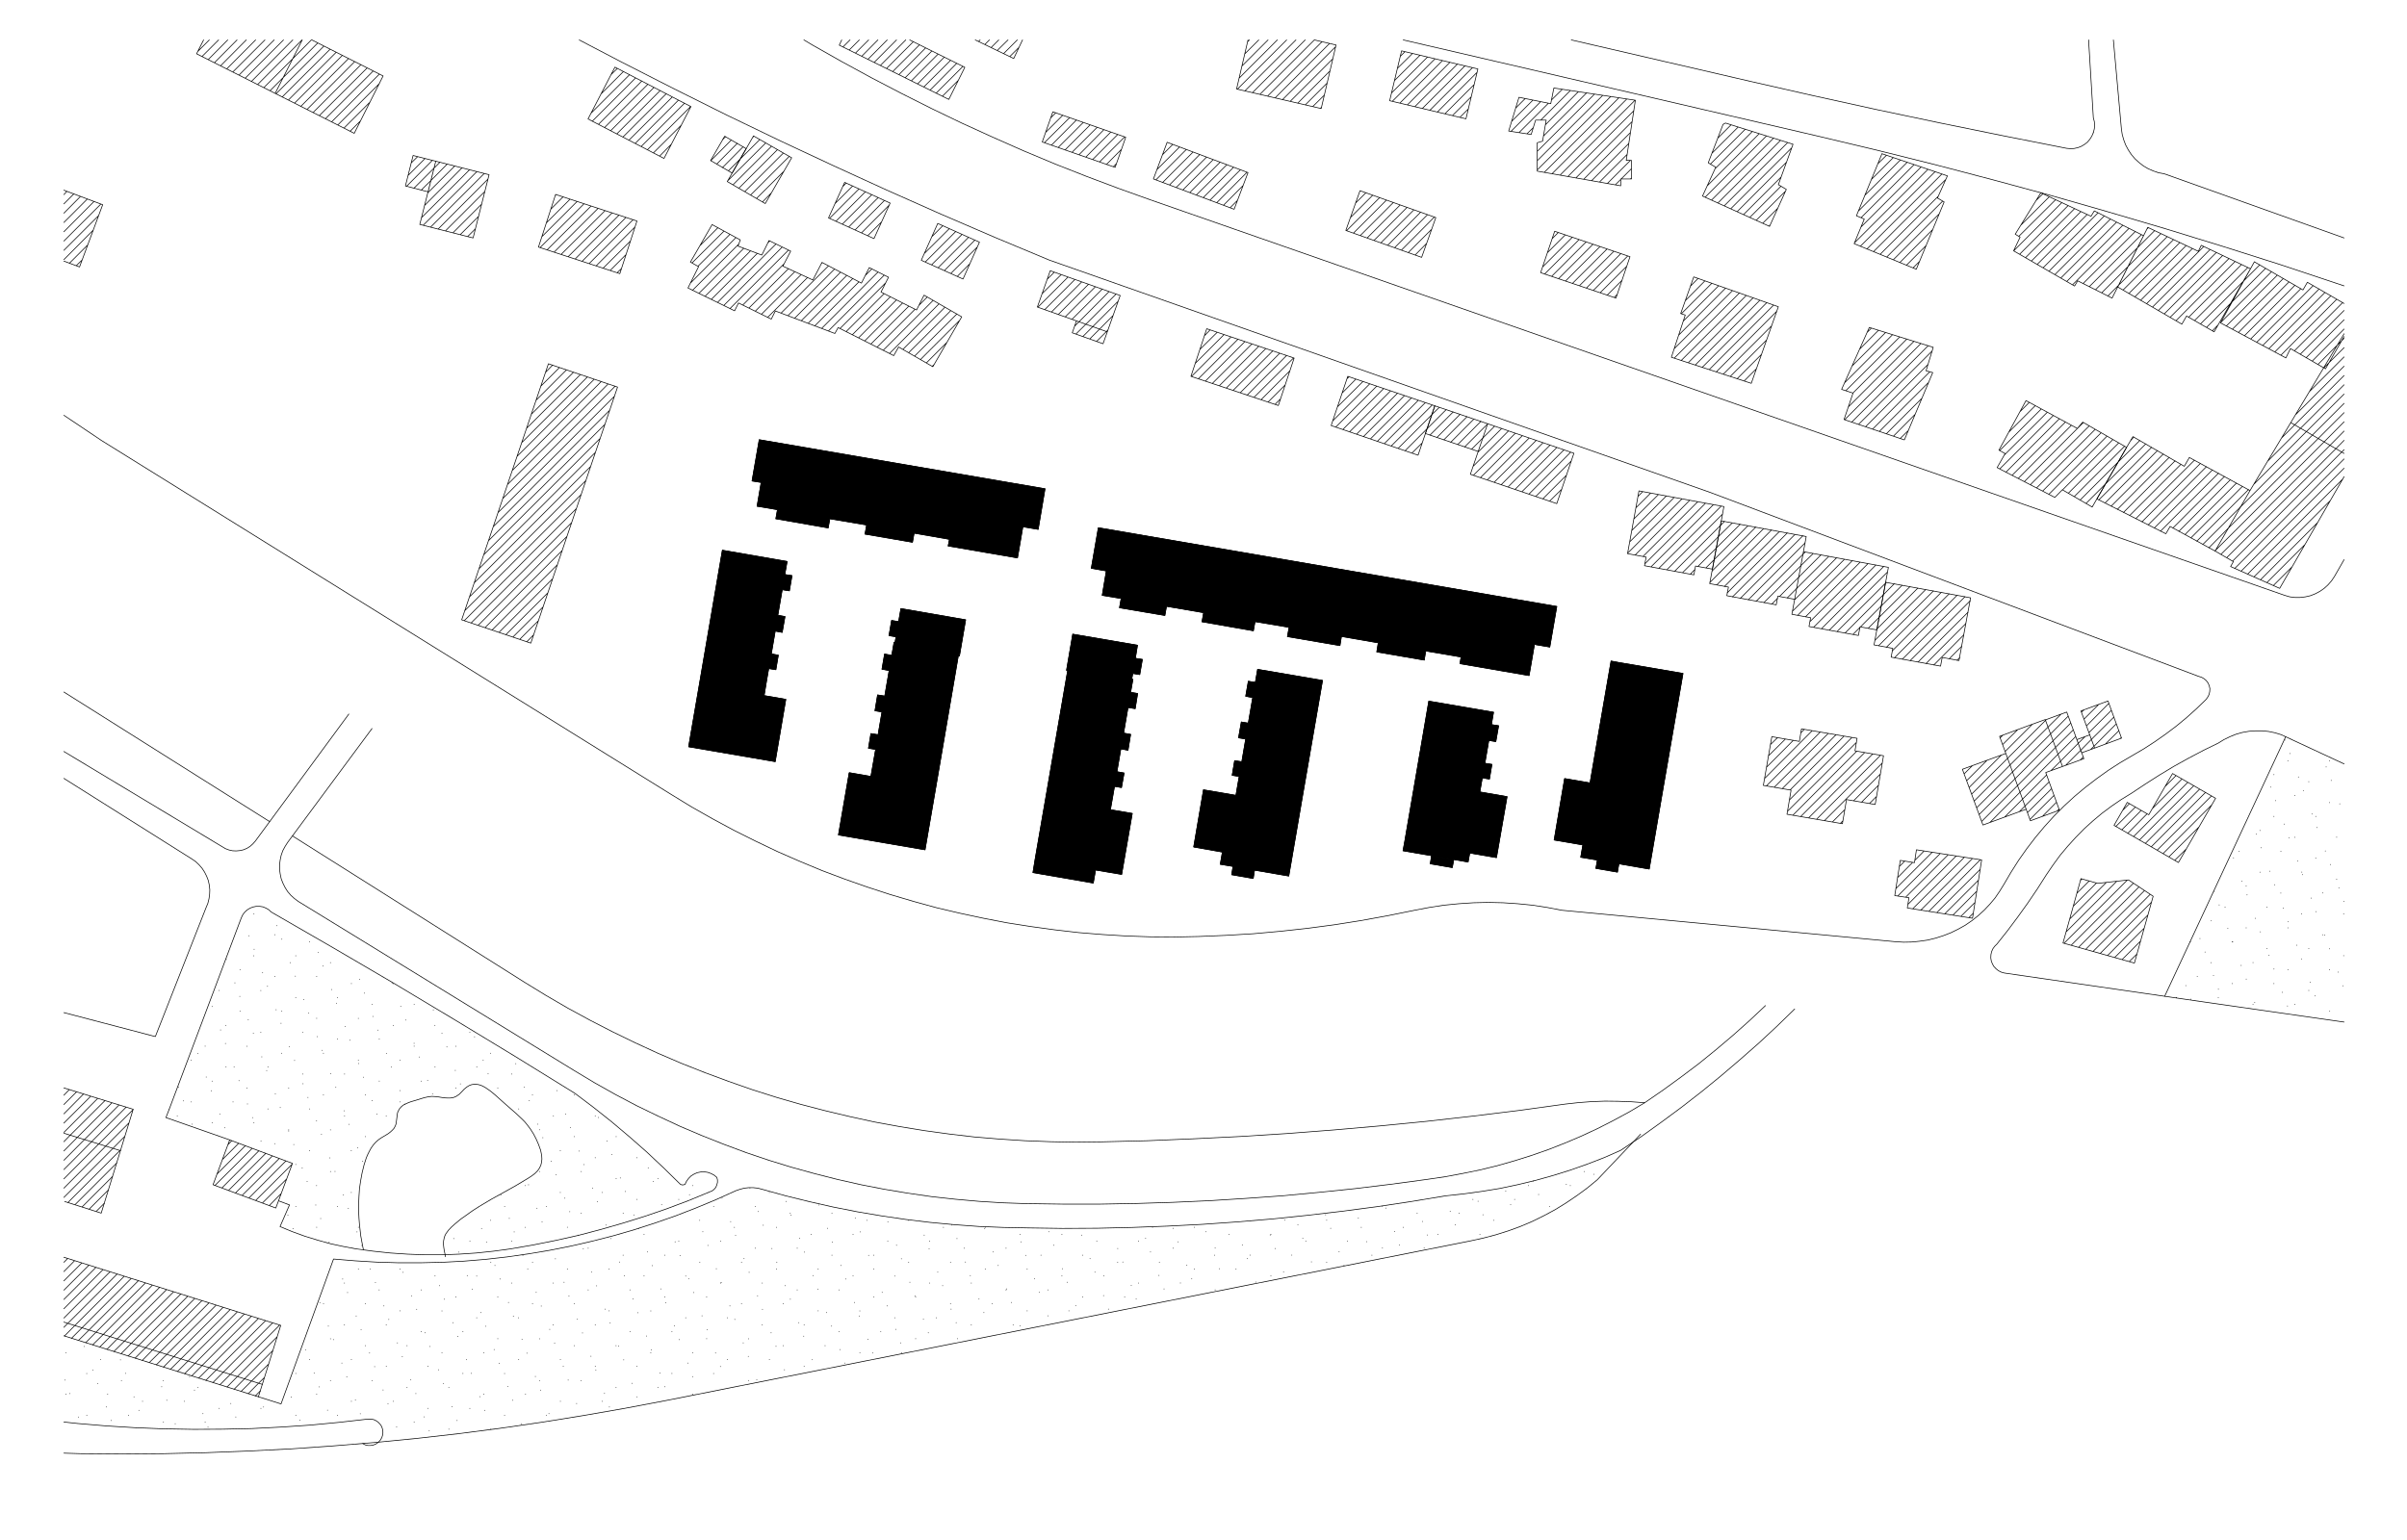<svg xmlns="http://www.w3.org/2000/svg" width="354.331" height="226.771"><path fill-rule="evenodd" clip-rule="evenodd" stroke="#000" stroke-width=".1" stroke-miterlimit="10" d="M161.684 77.711l67.488 11.592-1.032 5.976-2.256-.384-.673 3.912-.119.672-10.175-1.752.167-.984-5.209-.888-.215 1.344-6.984-1.2.216-1.344-5.425-.936-.215 1.344-7.728-1.32.24-1.368-5.015-.84-.241 1.344-7.56-1.32.24-1.344-5.472-.936-.24 1.344-6.672-1.128.24-1.368-2.784-.456.6-3.6-2.208-.384 1.032-5.976"/><path fill="none" stroke="#000" stroke-width=".1" stroke-linecap="round" stroke-linejoin="round" stroke-miterlimit="10" d="M161.684 77.711l67.488 11.592-1.032 5.976-2.256-.384-.673 3.912-.119.672-10.175-1.752.167-.984-5.209-.888-.215 1.344-6.984-1.2.216-1.344-5.425-.936-.215 1.344-7.728-1.32.24-1.368-5.015-.84-.241 1.344-7.56-1.32.24-1.344-5.472-.936-.24 1.344-6.672-1.128.24-1.368-2.784-.456.6-3.6-2.208-.384 1.032-5.976"/><path fill-rule="evenodd" clip-rule="evenodd" stroke="#000" stroke-width=".1" stroke-miterlimit="10" d="M110.708 70.823l1.056-6.072 42.072 7.224-1.008 5.976-2.256-.384-.672 3.912-.12.672-10.2-1.752.192-.984-5.208-.912-.24 1.344-6.984-1.2.24-1.344-5.424-.912-.24 1.344-7.704-1.344.24-1.344-3-.504.6-3.504-1.344-.216"/><path fill="none" stroke="#000" stroke-width=".1" stroke-linecap="round" stroke-linejoin="round" stroke-miterlimit="10" d="M110.708 70.823l1.056-6.072 42.072 7.224-1.008 5.976-2.256-.384-.672 3.912-.12.672-10.2-1.752.192-.984-5.208-.912-.24 1.344-6.984-1.2.24-1.344-5.424-.912-.24 1.344-7.704-1.344.24-1.344-3-.504.6-3.504-1.344-.216"/><path fill-rule="evenodd" clip-rule="evenodd" stroke="#000" stroke-width=".1" stroke-miterlimit="10" d="M101.372 109.967l1.896-11.016 3.072-17.928 9.528 1.656-.336 1.92 1.056.168-.384 2.232-1.056-.168-.648 3.768 1.056.192-.408 2.328-1.032-.192-.576 3.36 1.032.192-.36 2.136-1.056-.168-.312 1.8-.36 2.184 3.192.552-1.56 9.168-12.744-2.184"/><path fill="none" stroke="#000" stroke-width=".1" stroke-linecap="round" stroke-linejoin="round" stroke-miterlimit="10" d="M103.268 98.951l-1.896 11.016M106.34 81.023l-3.072 17.928M115.868 82.679l-9.528-1.656M115.532 84.599l.336-1.92M116.588 84.767l-1.056-.168M116.204 86.999l.384-2.232M115.148 86.831l1.056.168M114.5 90.599l.648-3.768M115.556 90.791l-1.056-.192M115.148 93.119l.408-2.328M114.116 92.927l1.032.192M113.54 96.287l.576-3.36M114.572 96.479l-1.032-.192M114.212 98.615l.36-2.136M113.156 98.447l1.056.168M112.844 100.247l.312-1.8M112.484 102.431l.36-2.184M115.676 102.983l-3.192-.552M114.116 112.151l1.56-9.168M101.372 109.967l12.744 2.184"/><path fill-rule="evenodd" clip-rule="evenodd" stroke="#000" stroke-width=".1" stroke-miterlimit="10" d="M125.012 113.783l3.192.552.384-2.184.312-1.8-1.056-.168.36-2.16 1.056.168.576-3.36-1.032-.168.384-2.328 1.056.168.648-3.768-1.056-.192.384-2.232 1.056.192.336-1.92.144.024.144-.84-1.032-.168.384-2.232 1.032.168.336-1.92 9.528 1.656-.912 5.328-.168-.024-3 17.544-1.896 11.016-12.744-2.184 1.584-9.168"/><path fill="none" stroke="#000" stroke-width=".1" stroke-linecap="round" stroke-linejoin="round" stroke-miterlimit="10" d="M128.204 114.335l-3.192-.552M128.588 112.151l-.384 2.184M128.9 110.351l-.312 1.8M127.844 110.183l1.056.168M128.204 108.023l-.36 2.16M129.26 108.191l-1.056-.168M129.836 104.831l-.576 3.36M128.804 104.663l1.032.168M129.188 102.335l-.384 2.328M130.244 102.503l-1.056-.168M130.892 98.735l-.648 3.768M129.836 98.543l1.056.192M130.22 96.311l-.384 2.232M131.276 96.503l-1.056-.192M131.612 94.583l-.336 1.92M131.756 94.607l-.144-.024M131.9 93.767l-.144.84M130.868 93.599l1.032.168M131.252 91.367l-.384 2.232M132.284 91.535l-1.032-.168M132.62 89.615l-.336 1.92M142.148 91.271l-9.528-1.656M141.236 96.599l.912-5.328M141.068 96.575l.168.024M138.068 114.119l3-17.544M136.172 125.135l1.896-11.016M123.428 122.951l12.744 2.184M125.012 113.783l-1.584 9.168"/><path fill-rule="evenodd" clip-rule="evenodd" stroke="#000" stroke-width=".1" stroke-miterlimit="10" d="M175.724 124.727l1.44-8.424 4.776.816.168-.984.312-1.8-1.032-.168.361-2.16 1.055.168.576-3.36-1.056-.168.408-2.328 1.032.168.648-3.768-1.032-.192.384-2.208 1.031.168.336-1.92 9.553 1.632-3.096 17.904-1.56 9.096-.312 1.8-5.04-.864-.192 1.224-3.168-.552.192-1.224-1.873-.312.313-1.8-4.224-.744"/><path fill="none" stroke="#000" stroke-width=".1" stroke-linecap="round" stroke-linejoin="round" stroke-miterlimit="10" d="M175.724 124.727l1.44-8.424 4.776.816.168-.984.312-1.8-1.032-.168.361-2.16 1.055.168.576-3.36-1.056-.168.408-2.328 1.032.168.648-3.768-1.032-.192.384-2.208 1.031.168.336-1.92 9.553 1.632-3.096 17.904-1.56 9.096-.312 1.8-5.04-.864-.192 1.224-3.168-.552.192-1.224-1.873-.312.313-1.8-4.224-.744"/><path fill-rule="evenodd" clip-rule="evenodd" stroke="#000" stroke-width=".1" stroke-miterlimit="10" d="M152.372 126.574l1.776-10.271 3.024-17.568-.168-.024.912-5.328 9.528 1.632-.312 1.92 1.032.168-.384 2.232-1.032-.168-.144.84.168.024-.336 1.92 1.032.168-.36 2.232-1.056-.168-.648 3.768 1.032.192-.384 2.328-1.056-.192-.576 3.36 1.056.192-.384 2.136-1.032-.168-.312 1.8-.288 1.631 3.216.553-1.56 8.976-3.84-.649-.336 1.921-8.88-1.536.312-1.921"/><path fill="none" stroke="#000" stroke-width=".1" stroke-linecap="round" stroke-linejoin="round" stroke-miterlimit="10" d="M152.372 126.574l1.776-10.271 3.024-17.568-.168-.024.912-5.328 9.528 1.632-.312 1.92 1.032.168-.384 2.232-1.032-.168-.144.84.168.024-.336 1.92 1.032.168-.36 2.232-1.056-.168-.648 3.768 1.032.192-.384 2.328-1.056-.192-.576 3.36 1.056.192-.384 2.136-1.032-.168-.312 1.8-.288 1.631 3.216.553-1.56 8.976-3.84-.649-.336 1.921-8.88-1.536.312-1.921"/><path fill-rule="evenodd" clip-rule="evenodd" stroke="#000" stroke-width=".1" stroke-miterlimit="10" d="M230.324 114.647l3.744.648 1.32-7.68 1.056-6.12.72-4.152 1.032.192 9.553 1.632-3.097 17.903-1.56 9.097-.312 1.8-4.464-.768-.216 1.224-3.168-.552.216-1.224-2.448-.409.312-1.823-4.224-.72 1.536-9.048"/><path fill="none" stroke="#000" stroke-width=".1" stroke-linecap="round" stroke-linejoin="round" stroke-miterlimit="10" d="M230.324 114.647l3.744.648 1.32-7.68 1.056-6.12.72-4.152 1.032.192 9.553 1.632-3.097 17.903-1.56 9.097-.312 1.8-4.464-.768-.216 1.224-3.168-.552.216-1.224-2.448-.409.312-1.823-4.224-.72 1.536-9.048"/><path fill-rule="evenodd" clip-rule="evenodd" stroke="#000" stroke-width=".1" stroke-miterlimit="10" d="M206.78 123.959l1.536-8.928 2.016-11.784 9.528 1.632-.312 1.824 1.056.168-.408 2.328-1.032-.168-.576 3.36 1.032.168-.36 2.16-1.056-.168-.312 1.801-.048.263 4.008.696-1.56 8.976-3.936-.672-.24 1.32-9.576-1.656.24-1.32"/><path fill="none" stroke="#000" stroke-width=".1" stroke-linecap="round" stroke-linejoin="round" stroke-miterlimit="10" d="M208.316 115.031l-1.536 8.928M210.332 103.247l-2.016 11.784M219.86 104.879l-9.528-1.632M219.548 106.703l.312-1.824M220.604 106.871l-1.056-.168M220.196 109.199l.408-2.328M219.164 109.031l1.032.168M218.588 112.391l.576-3.36M219.62 112.559l-1.032-.168M219.26 114.719l.36-2.16M218.204 114.551l1.056.168M217.892 116.352l.312-1.801M217.844 116.615l.048-.263M221.852 117.311l-4.008-.696M220.292 126.287l1.56-8.976M216.356 125.615l3.936.672M216.116 126.935l.24-1.32M206.54 125.278l9.576 1.657M206.78 123.959l-.24 1.319"/><path fill-rule="evenodd" clip-rule="evenodd" stroke="#000" stroke-width=".1" stroke-miterlimit="10" d="M210.74 125.999l3.264.575-.216 1.177-3.24-.552.192-1.2"/><path fill="none" stroke="#000" stroke-width=".1" stroke-linecap="round" stroke-linejoin="round" stroke-miterlimit="10" d="M210.74 125.999l3.264.575-.216 1.177-3.24-.552.192-1.2M77.54 94.511l1.008-1.032M76.508 94.151l2.736-2.736M75.5 93.815l4.464-4.464M74.468 93.455l6.192-6.168M73.46 93.119l7.896-7.896M72.428 92.783l9.624-9.624M71.396 92.423l11.352-11.352M70.388 92.087l13.056-13.08M69.356 91.727l14.808-14.784M68.348 91.391L84.86 74.879M68.396 89.951l17.16-17.136M69.116 87.887l17.136-17.136M69.812 85.823l17.136-17.136M70.508 83.759l17.16-17.16M71.204 81.695l17.16-17.16M71.9 79.631l17.16-17.16M72.62 77.543l17.136-17.136M73.316 75.479l17.136-17.136M74.012 73.415l16.536-16.536M74.708 71.351l14.808-14.808M75.404 69.287l13.104-13.104M76.1 67.223l11.376-11.376M76.82 65.159l9.648-9.648M77.516 63.071l7.92-7.92M78.212 61.007l6.216-6.192M78.908 58.943l4.488-4.488M79.604 56.879l2.76-2.76M80.324 54.815l1.032-1.056M90.908 56.999l-10.176-3.432M78.14 94.703l12.768-37.704M67.964 91.271l10.176 3.432M80.732 53.567L67.964 91.271M11.228 39.119l.864-.84M10.22 38.759l2.664-2.664M9.404 38.231l4.296-4.32M9.404 36.863l5.112-5.112M9.404 35.495l5.448-5.448M9.404 34.127l4.44-4.464M9.404 32.759l3.456-3.456M9.404 31.391l2.448-2.472M9.404 30.023l1.464-1.464M9.404 28.655l.456-.48M9.404 28.007l5.712 2.136-3.408 9.168-2.304-.864M39.74 13.367l1.992-1.992M38.828 12.911l4.296-4.296M37.916 12.455l6.552-6.576M37.004 11.999l6.096-6.12M36.092 11.519l5.64-5.64M35.18 11.063l5.184-5.184M34.268 10.607l4.728-4.728M33.38 10.151l4.248-4.272M32.468 9.695l3.792-3.816M31.556 9.239l3.336-3.36M30.644 8.783l2.88-2.904M29.732 8.327l2.448-2.448M29.108 7.583l1.704-1.704M29.972 5.879l-1.032 2.04M40.508 13.751l3.984-7.872M28.94 7.919l11.568 5.832M51.524 19.343l1.536-1.536M50.636 18.863l3.816-3.816M49.724 18.407l6.144-6.12M48.812 17.951l7.032-7.032M47.9 17.495l7.032-7.032M46.988 17.039l7.056-7.032M46.076 16.583l7.056-7.056M45.188 16.127l7.032-7.056M44.276 15.671l7.032-7.056M43.364 15.191l7.032-7.032M42.452 14.735l7.032-7.032M41.54 14.279l7.056-7.032M40.628 13.823l7.056-7.032M41.732 11.375l5.04-5.04M43.124 8.615l2.712-2.736M56.396 11.183L45.908 5.879M52.148 19.631l4.248-8.448M40.508 13.751l11.64 5.88M68.828 34.847l1.152-1.152M67.748 34.559l2.688-2.688M66.668 34.295l4.248-4.248M65.564 34.007l5.808-5.808M64.484 33.743l7.344-7.368M63.38 33.455l7.896-7.896M62.3 33.167l7.896-7.896M62.036 32.063l7.08-7.056M62.516 30.239l5.496-5.52M62.972 28.391l3.96-3.936M63.452 26.567l2.376-2.4M63.908 24.743l.84-.84M64.148 23.735l-2.352 9.312M71.996 25.727l-7.848-1.992M69.644 35.039l2.352-9.312M61.796 33.047l7.848 1.992M62.012 27.983l1.44-1.416M60.932 27.719l2.976-2.976M59.852 27.431l3.792-3.816M60.068 25.847l2.496-2.496M60.524 23.999l.96-.936M64.148 23.735l-1.128 4.512-3.336-.864 1.128-4.488 3.336.84M90.86 40.151l.648-.624M89.828 39.815l2.328-2.328M88.796 39.479l4.032-4.008M87.764 39.143l5.712-5.712M86.732 38.807l6.456-6.456M85.7 38.471l6.456-6.456M84.668 38.135l6.456-6.456M83.636 37.799l6.48-6.456M82.604 37.463l6.48-6.456M81.572 37.127l6.48-6.456M80.54 36.791l6.48-6.456M79.508 36.455l6.48-6.456M79.748 34.871l5.208-5.208M80.42 32.831l3.504-3.504M81.068 30.815l1.824-1.824M81.74 28.775l.12-.12M79.268 36.383l2.52-7.752 11.976 3.912-2.52 7.752-11.976-3.912M97.1 22.991l1.728-1.752M96.188 22.511l4.128-4.104M95.3 22.055l6.384-6.384M94.388 21.575l6.384-6.384M93.5 21.119l6.384-6.384M92.588 20.639l6.384-6.36M91.7 20.183l6.384-6.384M90.788 19.727l6.384-6.384M89.9 19.247l6.384-6.384M88.988 18.791l6.384-6.384M88.1 18.311l6.384-6.384M87.188 17.855l6.384-6.384M86.996 16.679l5.688-5.688M88.46 13.847l3.312-3.312M89.924 11.015l.96-.936M90.524 9.887l11.184 5.808-3.96 7.632-11.184-5.808 3.96-7.632M137.228 53.951l.288-.288M136.364 53.447l3.024-3.024M135.5 52.943l5.76-5.76M134.636 52.439l6.216-6.192M133.772 51.935l6.192-6.192M132.908 51.455l6.192-6.216M130.94 52.055l7.296-7.32M130.028 51.575l7.344-7.344M129.116 51.119l5.592-5.592M135.26 44.975l1.248-1.248M128.204 50.663l5.592-5.592M127.292 50.207l5.592-5.592M126.38 49.751l5.592-5.592M125.468 49.295l5.592-5.592M124.556 48.839l5.592-5.592M123.644 48.383l6.744-6.744M121.94 48.743l8.232-8.232M120.956 48.359l8.304-8.304M119.948 47.975l6.504-6.48M127.364 40.583l.984-.984M118.964 47.615l6.576-6.6M117.956 47.231l6.696-6.672M116.972 46.871l6.768-6.792M115.988 46.487l6.864-6.864M114.98 46.103l6.984-6.96M113.012 46.727l5.856-5.856M120.908 38.831l.144-.168M112.1 46.271l5.832-5.832M111.188 45.815l5.808-5.808M110.252 45.359l5.808-5.784M109.34 44.927l6.072-6.072M107.468 45.431l8.592-8.592M106.556 44.975l8.592-8.592M105.62 44.543l8.616-8.616M104.708 44.087l6.768-6.768M113.036 35.759l.288-.288M103.796 43.631l6.696-6.696M102.884 43.199l6.624-6.648M101.948 42.743l6.792-6.792M101.636 41.687l6.696-6.696M102.74 39.215l4.704-4.704M101.876 38.711l4.704-4.68M103.004 36.215l2.688-2.688M102.836 39.263l-1.56 3.144M101.636 38.591l1.2.672M104.828 33.071l-3.192 5.52M108.98 35.327l-4.152-2.256M108.644 36.239l.336-.912M112.148 37.559l-3.504-1.32M113.204 35.423l-1.056 2.136M116.396 36.983l-3.192-1.56M115.244 39.191l1.152-2.208M119.66 41.231l-4.416-2.04M121.004 38.639l-1.344 2.592M126.812 41.687l-5.808-3.048M127.964 39.407l-1.152 2.28M130.796 40.823l-2.832-1.416M129.692 43.007l1.104-2.184M134.924 45.647l-5.232-2.64M136.028 43.463l-1.104 2.184M141.572 46.655l-5.544-3.192M137.324 53.999l4.248-7.344M132.284 51.095l5.04 2.904M131.564 52.367l.72-1.272M123.38 48.239l8.184 4.128M122.9 49.103l.48-.864M114.14 45.791l8.76 3.312M113.54 46.991l.6-1.2M108.716 44.615l4.824 2.376M108.14 45.767l.576-1.152M101.276 42.407l6.864 3.36M112.244 29.735l1.32-1.344M111.356 29.231l4.08-4.056M110.492 28.727l5.688-5.688M109.628 28.223l5.688-5.688M108.764 27.719l5.688-5.688M107.9 27.215l5.688-5.688M107.084 26.663l5.64-5.616M108.956 23.423l2.904-2.88M110.828 20.207l.168-.168M110.924 20.015l5.616 3.216-3.888 6.744-5.592-3.24 3.864-6.72M107.228 25.151l1.728-1.728M106.364 24.671l3.024-3.048M105.5 24.167l3.024-3.048M104.636 23.663l3.024-3.048M106.436 20.471l.36-.336"/><path fill="none" stroke="#000" stroke-width=".1" stroke-linecap="round" stroke-linejoin="round" stroke-miterlimit="10" d="M106.676 20.063l3.168 1.824-2.064 3.6-3.168-1.848 2.064-3.576M127.748 34.703l2.016-2.016M126.812 34.295l4.104-4.104M125.876 33.863l4.32-4.344M124.94 33.431l4.32-4.32M124.004 32.999l4.32-4.32M123.068 32.567l4.32-4.32M122.108 32.159l4.344-4.344M122.924 29.975l2.592-2.592M124.052 27.479l.504-.504M124.34 26.855l6.696 3.048-2.376 5.232-6.696-3.048 2.376-5.232M140.924 40.703l1.848-1.872M139.964 40.271l3.912-3.912M139.028 39.839l4.488-4.488M138.092 39.431l4.488-4.488M137.132 38.999l4.488-4.488M136.196 38.591l4.488-4.488M136.052 37.343l3.696-3.672M137.156 34.871l1.632-1.632M138.044 32.903l6.144 2.76-2.424 5.424-6.144-2.76 2.424-5.424M162.884 48.815l.216-.24M161.876 48.455l1.968-1.992M160.868 48.095l3.744-3.744M159.86 47.735l4.44-4.44M158.852 47.375l4.416-4.44M157.82 47.015l4.44-4.44M156.812 46.655l4.44-4.44M155.804 46.295l4.44-4.44M154.796 45.935l4.44-4.416M153.788 45.599l4.44-4.44M152.78 45.239l4.44-4.44M153.404 43.247l2.808-2.808M154.148 41.135l1.056-1.056M154.604 39.863l10.296 3.648-1.896 5.352-10.296-3.648 1.896-5.352M161.42 50.279l1.464-1.464M160.412 49.919l1.464-1.464M159.404 49.559l1.464-1.464M158.372 49.199l1.488-1.464M158.204 48.023l.648-.648M162.38 50.615l.624-1.752M157.844 49.007l4.536 1.608M158.468 47.255l-.624 1.752M163.004 48.863l-4.536-1.608M187.7 59.543l.792-.792M186.667 59.207l2.521-2.52M185.635 58.871l4.225-4.248M184.604 58.511l5.832-5.808M183.596 58.175l5.808-5.832M182.564 57.839l5.832-5.832M181.532 57.479l5.832-5.808M180.524 57.143l5.808-5.808M179.492 56.807l5.832-5.832M178.459 56.471l5.833-5.832M177.452 56.111l5.808-5.808M176.42 55.775l5.832-5.832M175.388 55.439l5.832-5.832M175.94 53.519l4.248-4.248M176.636 51.455l2.544-2.52M177.332 49.415l.816-.84M177.644 48.407l12.864 4.32-2.328 6.984-12.864-4.296 2.328-7.008M207.86 66.719l1.512-1.512M206.828 66.383l3.24-3.24M205.82 66.023l4.944-4.944M204.788 65.687l6.047-6.048M203.78 65.327l6.023-6.024M202.748 64.991l6.047-6.048M201.74 64.631l6.024-6.024M200.708 64.295l6.047-6.048M199.7 63.935l6.023-6.024M198.667 63.599l6.048-6.048M197.66 63.263l6.023-6.048M196.627 62.903l6.048-6.048M196.171 61.991l5.472-5.472M196.868 59.927l3.767-3.744M197.587 57.863l2.017-2.04M198.284 55.775l.312-.288M198.404 55.415l12.816 4.344-2.471 7.272-12.793-4.368 2.448-7.248M216.644 66.143l1.632-1.632M215.612 65.807l3.384-3.384M214.604 65.447l3.384-3.384M213.572 65.111l3.384-3.384M212.564 64.751l3.384-3.384M211.532 64.415l3.385-3.384M210.524 64.055l3.384-3.384M210.068 63.143l2.807-2.808M210.764 61.079l1.104-1.08"/><path fill="none" stroke="#000" stroke-width=".1" stroke-linecap="round" stroke-linejoin="round" stroke-miterlimit="10" d="M211.22 59.759l7.776 2.64-1.392 4.08-7.776-2.64 1.392-4.08M229.148 74.135l.048-.048M228.116 73.799l1.801-1.776M227.108 73.463l3.504-3.504M226.076 73.103l5.232-5.232M225.068 72.767l6.168-6.192M224.036 72.407l6.192-6.168M223.028 72.071l6.168-6.192M221.996 71.711l6.192-6.168M220.988 71.375l6.168-6.192M219.956 71.015l6.192-6.168M218.948 70.679l6.168-6.192M217.917 70.343l6.191-6.192M216.908 69.983l6.168-6.192M216.86 68.663l5.208-5.208M217.58 66.575l3.456-3.456M218.276 64.511l1.752-1.752M231.692 66.743l-12.696-4.344M229.172 74.159l2.52-7.416M216.452 69.839l12.72 4.32M218.996 62.399l-2.544 7.44M251.108 83.639l1.248-1.248M248.828 84.551l.672-.696M249.932 83.423l2.711-2.712M247.675 84.335l5.281-5.304M246.524 84.119l6.744-6.744M245.372 83.903l8.208-8.208M244.196 83.687l9.191-9.168M243.043 83.471l9.193-9.168M242.131 83.039l8.952-8.952M241.868 81.935l8.064-8.064M240.715 81.719l8.04-8.064M239.587 81.479l8.017-8.016M239.9 79.799l6.552-6.552M240.211 78.119l5.088-5.088M240.5 76.439l3.647-3.624M240.811 74.783l2.185-2.184M241.124 73.103l.719-.72M239.588 81.527l1.68-9.24 12.504 2.304-1.68 9.216-2.496-.456-.24 1.296-7.272-1.344.24-1.272-2.736-.504M263.108 88.031l1.367-1.368M260.828 88.943l.815-.816M261.956 87.839l2.832-2.856M259.675 88.727l5.425-5.424M258.524 88.535l6.888-6.912M257.372 88.319l8.351-8.376M256.196 88.103l9.191-9.192M255.043 87.887l9.193-9.192M254.276 87.287l8.807-8.784M253.868 86.351l8.064-8.064M252.715 86.135l8.04-8.064M251.732 85.751l7.872-7.896M252.043 84.071l6.409-6.432M252.356 82.391l4.943-4.968M252.643 80.711l3.504-3.48M252.956 79.031l2.04-2.016M253.268 77.375l.575-.576"/><path fill="none" stroke="#000" stroke-width=".1" stroke-linecap="round" stroke-linejoin="round" stroke-miterlimit="10" d="M251.683 85.943l1.704-9.24 12.504 2.304-1.703 9.24-2.473-.456-.24 1.272-7.271-1.344.24-1.272-2.761-.504M276.164 92.735l.168-.144M275.012 92.519l1.608-1.608M272.756 93.431l1.032-1.032M273.86 92.327l3.072-3.096M271.604 93.215l5.64-5.64M270.428 92.999l7.128-7.104M269.276 92.807l8.592-8.592M268.124 92.591l9.192-9.192M266.972 92.375l9.192-9.192M266.42 91.559l8.568-8.568M265.772 90.839l8.063-8.064M264.62 90.623l8.064-8.064M263.875 89.999l7.657-7.656M264.188 88.319l6.192-6.192M264.476 86.663l4.752-4.752M264.788 84.983l3.288-3.288M265.1 83.303l1.824-1.8M265.413 81.623l.336-.336M263.78 90.455l1.704-9.216 12.504 2.304-1.704 9.216-2.472-.456-.24 1.272-7.273-1.32.241-1.296-2.76-.504M288.092 97.223l.384-.36M286.94 97.007l1.824-1.824M284.684 97.919l4.392-4.416M283.532 97.703l5.856-5.88M282.356 97.487l7.344-7.32M281.204 97.271l8.808-8.784M280.052 97.055l9.192-9.168M278.9 96.839l9.192-9.168M278.564 95.831l8.353-8.376M277.7 95.303l8.064-8.064M276.548 95.087l8.064-8.064M276.02 94.271l7.439-7.44M276.332 92.591l5.976-5.976M276.62 90.911l4.536-4.512M276.932 89.231l3.072-3.048M277.244 87.575l1.608-1.608M277.556 85.895l.12-.144"/><path fill="none" stroke="#000" stroke-width=".1" stroke-linecap="round" stroke-linejoin="round" stroke-miterlimit="10" d="M275.875 94.967l1.706-9.216 12.503 2.28-1.704 9.24-2.472-.456-.241 1.272-7.271-1.32.239-1.296-2.76-.504M275.204 118.319l1.032-1.032M270.908 121.247l.384-.384M274.028 118.127l2.496-2.496M269.755 121.031l1.825-1.824M272.851 117.935l3.96-3.96M268.58 120.839l8.52-8.496M267.404 120.647l9.431-9.432M266.251 120.431l9.432-9.408M265.076 120.238l9.431-9.431M263.923 120.047l9.409-9.432M263.131 119.471l10.153-10.152M263.395 117.815l9.217-9.216M263.515 116.327l7.944-7.92M262.364 116.135l7.92-7.944M261.188 115.919l7.943-7.92M260.036 115.727l7.92-7.92M259.772 114.623l7.008-7.032M260.059 112.967l3.937-3.96M265.1 107.903l.527-.504M260.324 111.311l2.519-2.496M260.612 109.655l1.055-1.032M264.883 109.175l-4.055-.696M265.196 107.327l-.313 1.848M273.379 108.719l-8.183-1.392M273.068 110.567l.311-1.848M277.268 111.287l-4.2-.72M276.043 118.463l1.225-7.176M271.82 117.742l4.223.721M271.219 121.295l.601-3.553M263.059 119.902l8.16 1.393M263.66 116.352l-.601 3.55M259.58 115.655l4.08.697M260.828 108.479l-1.248 7.176M289.844 135.119l.623-.624M288.667 134.927l2.065-2.04M287.492 134.759l3.48-3.504M286.292 134.566l4.944-4.943M285.116 134.375l6.384-6.359M283.94 134.207l7.584-7.608M282.764 134.016l7.584-7.585M281.564 133.823l7.608-7.585M280.868 133.175l7.104-7.128M280.532 132.119l6.263-6.264M279.356 131.951l6.264-6.263M279.092 130.847l5.352-5.352M279.356 129.215l2.208-2.232M281.875 126.695l1.369-1.392M279.596 127.606l.792-.791M279.74 126.695l-.816 5.184M281.828 127.031l-2.088-.336M282.116 125.135l-.288 1.896M291.716 126.623l-9.6-1.488M290.372 135.215l1.344-8.592M280.772 133.703l9.6 1.512M281.012 132.191l-.24 1.512M278.924 131.879l2.088.312M297.236 119.543l.864-.863M295.076 120.335l2.664-2.664M292.916 121.127l4.44-4.464M291.715 120.959l5.281-5.279M291.332 119.951l5.303-5.28M290.971 118.967l5.305-5.304M290.612 117.959l5.279-5.304M290.227 116.951l5.305-5.28M289.868 115.967l4.775-4.8M289.507 114.959l3-3M289.147 113.951l1.2-1.2M291.908 121.487l6.36-2.328M288.884 113.279l3.024 8.208M295.268 110.951l-6.384 2.328M302.803 119.447l.313-.312M300.643 120.238l2.089-2.111M298.819 120.671l3.553-3.552M298.459 119.663l3.552-3.528M298.1 118.68l3.551-3.553M297.74 117.671l3.528-3.552M301.916 113.471l1.416-1.392M297.356 116.663l5.592-5.592M296.996 115.68l5.591-5.617M296.635 114.671l5.592-5.592M296.276 113.663l5.592-5.592M295.891 112.655l5.592-5.592M295.532 111.671l5.592-5.592M295.171 110.663l4.008-4.008M294.788 109.655l2.231-2.208M294.427 108.671l.433-.432M301.076 105.959l-2.449.888M303.62 112.871l-2.544-6.912M301.148 113.759l2.472-.888M303.164 119.303l-2.016-5.544M298.892 120.863l4.272-1.56M294.356 108.431l4.536 12.432M298.627 106.847l-4.271 1.584M306.236 111.911l.431-.432M304.076 112.703l2.231-2.232M303.332 112.079l2.591-2.616M302.948 111.071l2.616-2.616M302.587 110.063l2.617-2.592M302.227 109.079l2.616-2.616M301.868 108.071l2.591-2.616M301.483 107.063l1.921-1.896M301.124 106.079l.12-.12M304.244 104.855l-3.144 1.152M306.764 111.719l-2.52-6.864M303.62 112.871l3.144-1.152M307.772 110.351l.48-.456M306.308 110.471l1.56-1.584M305.924 109.463l1.032-1.008M305.732 108.911l1.895-.696.721 1.944-1.92.696-.696-1.944M312.092 108.767l.192-.168M309.932 109.559l1.992-1.968M308.252 109.895l3.288-3.312M307.868 108.887l3.312-3.288M307.508 107.879l3.312-3.288M307.148 106.895l3.288-3.312M306.788 105.887l2.136-2.136M306.404 104.879l.36-.336M308.348 110.159l-2.016-5.472 3.984-1.464 1.992 5.472-3.96 1.464M320.131 126.695l1.729-1.704M319.268 126.191l4.464-4.44M318.404 125.711l7.2-7.2M317.54 125.207l8.016-8.016M316.676 124.703l7.991-8.015M315.812 124.199l7.992-7.992M314.948 123.695l7.992-7.992M314.084 123.191l7.992-7.992M313.22 122.711l2.856-2.88M316.868 119.039l4.344-4.344M312.332 122.207l2.88-2.88M318.716 115.823l1.632-1.632M311.468 121.703l2.88-2.855M312.476 119.327l.983-.984M316.316 119.975l-3.168-1.824M319.82 113.903l-3.504 6.072M326.156 117.551l-6.336-3.648M320.684 127.007l5.472-9.456M314.372 123.359l6.312 3.648M311.204 121.535l3.168 1.824M313.148 118.151l-1.944 3.384M313.436 141.599l1.152-1.128M312.38 141.311l2.736-2.737M311.299 140.999l4.345-4.319M310.244 140.711l5.928-5.952M309.164 140.398l7.536-7.535M308.108 140.11l8.424-8.422M307.028 139.799l8.664-8.664M305.972 139.511l8.903-8.905M304.892 139.199l9.168-9.144M303.835 138.91l9.313-9.311M304.148 137.23l7.464-7.463M304.676 135.335l5.4-5.4M305.204 133.438l3.408-3.407M305.732 131.543l1.824-1.824M306.284 129.623l.192-.192M306.332 129.383l-2.64 9.48M308.804 130.079l-2.472-.696M313.34 129.574l-4.536.504M316.963 131.975l-3.623-2.401M314.204 141.815l2.759-9.84M303.692 138.863l10.512 2.952M307.94 74.639l.144-.144M307.076 74.135l2.88-2.88M306.212 73.631l5.616-5.616M305.348 73.127l7.416-7.416M304.484 72.623l7.416-7.416M303.62 72.143l7.416-7.416M301.604 72.791l8.568-8.568M300.692 72.311l8.616-8.592M299.804 71.855l8.64-8.64M298.892 71.375l8.664-8.664M298.004 70.919l8.688-8.712M297.092 70.463l7.848-7.848M296.204 69.983l7.848-7.848M295.292 69.527l7.872-7.872M294.38 69.047l7.896-7.872M295.004 67.055l6.384-6.36M294.38 66.335l6.12-6.12M295.7 63.647l3.912-3.912M297.332 60.647l1.392-1.392M298.244 58.991l7.56 4.104.792-.936 6.456 3.72-5.064 8.784-4.392-2.544-1.104 1.128-8.496-4.392 1.176-2.064-.912-.504 3.984-7.296M326.059 81.143l.049-.072M325.171 80.663l2.808-2.832M324.284 80.159l5.567-5.544M323.396 79.679l7.583-7.56M322.532 79.199l7.559-7.56M321.643 78.719l7.561-7.56M320.755 78.239l7.56-7.584M319.868 77.759l7.584-7.584M318.043 78.215l8.521-8.52M317.131 77.759l8.544-8.544M316.244 77.279l8.544-8.544M315.332 76.823l8.568-8.568M314.419 76.367l8.617-8.592M313.507 75.911l7.536-7.536M312.596 75.455l7.583-7.584M311.708 74.999l7.607-7.632M310.795 74.519l7.657-7.656M309.883 74.063l7.704-7.704M308.971 73.607l7.752-7.728M309.956 71.255l5.904-5.88M311.828 68.015l3.168-3.144M313.7 64.799l.408-.432"/><path fill="none" stroke="#000" stroke-width=".1" stroke-linecap="round" stroke-linejoin="round" stroke-miterlimit="10" d="M313.051 65.879l.937-1.584 7.559 4.368.745-1.296 8.927 4.872-5.136 8.904-6.624-3.624-.624 1.08-10.152-5.136 4.368-7.584M334.651 86.231l2.785-2.784M333.692 85.799l5.592-5.592M332.755 85.391l8.401-8.424M331.795 84.959l11.233-11.232M330.86 84.551l14.04-14.04M329.9 84.119l15.168-15.168M328.963 83.711l16.105-16.128M328.651 82.631l16.08-16.08M327.788 82.127l16.08-16.056M326.923 81.647l16.08-16.08M326.108 81.071l16.031-16.008M327.979 77.831l13.297-13.272M329.851 74.615l10.561-10.56M331.772 71.327l7.752-7.776M333.811 67.919l4.849-4.848M335.875 64.487l1.92-1.92M337.22 62.231l-6 10.008M345.068 66.767l-7.848-4.536M335.588 86.639l9.48-16.44M328.364 83.423l7.224 3.216M328.772 82.703l-.408.72M326.084 81.143l2.688 1.56M344.732 66.551l.336-.336M343.868 66.071l1.2-1.224M343.004 65.567l2.064-2.088M342.14 65.063l2.928-2.952M341.276 64.559l3.792-3.792M340.413 64.055l4.655-4.656M339.524 63.551l5.544-5.52M338.66 63.071l6.408-6.408M337.795 62.567l7.273-7.272M337.917 61.079l7.151-7.152M339.956 57.671l5.112-5.112M342.02 54.239l3.048-3.048M344.06 50.831l1.008-1.008M337.22 62.231l7.848-13.08M342.092 54.167l.743-.744M341.228 53.663l3.48-3.48M340.364 53.183l4.704-4.728M339.476 52.679l5.592-5.592M338.612 52.175l6.456-6.456M337.749 51.671l7.103-7.104M335.756 52.319l8.232-8.256M334.868 51.839l8.256-8.28M333.98 51.359l8.28-8.304M333.092 50.879l8.304-8.328M332.204 50.399l8.328-8.352M331.316 49.919l7.392-7.416M330.404 49.439l7.44-7.44M329.516 48.959l7.464-7.464M328.627 48.479l7.489-7.464M327.741 47.999l7.511-7.488M326.924 47.471l7.464-7.464M328.627 44.399l4.897-4.896M330.333 41.327l2.327-2.328M332.011 38.639l7.008 4.056.648-1.128 5.401 3.12M345.068 49.559l-2.736 4.752-5.064-2.928-.097-.048-.671 1.368-9.625-5.16 4.993-9 .143.096M325.676 48.719l.816-.84M324.812 48.215l3.552-3.552M323.924 47.711l6.312-6.288M323.06 47.207l7.848-7.824M322.196 46.703l7.776-7.752M320.324 47.231l8.712-8.736M319.459 46.727l8.665-8.664M318.596 46.223l8.592-8.592M317.732 45.719l8.544-8.544M316.868 45.215l8.472-8.472M316.004 44.711l8.4-8.4M315.116 44.231l7.633-7.632M314.252 43.727l7.56-7.56M313.388 43.223l7.512-7.512M312.524 42.719l7.44-7.44M311.876 41.999l7.152-7.152M313.268 39.239l4.848-4.848M314.66 36.479l2.52-2.52M316.052 33.719l.216-.192M316.172 33.479l7.44 3.528.431-.888 7.249 3.456-5.352 9.288-4.056-2.328-.696 1.2-9.432-5.472 4.416-8.784M310.292 43.583l1.583-1.584M309.38 43.127l3.888-3.888M308.467 42.671l6.193-6.192M307.556 42.215l7.68-7.656M306.644 41.759l7.68-7.656M305.108 41.927l8.304-8.304M304.244 41.447l8.256-8.28M303.379 40.943l8.209-8.232M302.492 40.439l8.184-8.184M301.627 39.935l8.137-8.136M300.764 39.431l8.088-8.088M299.9 38.927l7.344-7.344M299.036 38.447l7.296-7.296M298.172 37.943l7.224-7.224M297.308 37.439l7.151-7.176M296.444 36.935l7.08-7.104M297.188 34.799l5.424-5.4M297.5 33.143l4.176-4.176M299.708 29.543l1.032-1.008M300.428 28.391l7.392 3.456.479-.792 7.249 3.648-4.631 9.192-5.065-2.544-.456.768-8.976-5.184.96-2.016-.72-.432 3.768-6.096M279.74 64.559l1.2-1.176M278.732 64.223l3.192-3.216M277.7 63.863l5.208-5.208M276.667 63.527l7.25-7.224M275.66 63.191l8.424-8.448M274.627 62.831l9.193-9.168M273.596 62.495l10.848-10.824M272.588 62.159l11.256-11.256M271.556 61.799l11.232-11.232M272.084 59.927l9.672-9.672M272.756 57.887l7.944-7.968M271.724 57.527l7.943-7.92M271.532 56.375l7.08-7.104M272.635 53.903l4.945-4.944M273.74 51.431l2.807-2.808M274.844 48.959l.648-.648M275.18 48.215l9.408 2.928-1.056 3.456.984.264-4.176 9.912-8.881-3 1.321-3.888-1.68-.552 4.08-9.12M256.749 56.111l1.799-1.8M255.716 55.775l3.576-3.576M254.708 55.439l5.328-5.352M253.676 55.103l7.127-7.128M252.644 54.767l8.904-8.928M251.612 54.431l9.48-9.504M250.58 54.095l9.504-9.528M249.548 53.759l9.528-9.552M248.516 53.423l9.552-9.552M247.484 53.087l9.576-9.576M246.452 52.751l9.6-9.6M246.452 51.359l8.591-8.568M247.124 49.343l6.888-6.912M247.772 47.303l5.231-5.232M247.508 46.199l4.488-4.488M248.108 44.255l2.88-2.904M248.852 42.143l1.128-1.152M249.332 40.775l12.456 4.392-3.985 11.28-11.76-3.84 2.04-6.216-.671-.216 1.92-5.4M260.42 33.311l.144-.168M259.484 32.879l2.232-2.232M258.524 32.447l4.32-4.296M257.588 32.015l4.584-4.584M256.652 31.607l5.544-5.544M255.716 31.175l7.247-7.272M254.78 30.743l8.976-8.976M253.82 30.311l9.336-9.312M252.884 29.903l9.24-9.24M251.948 29.471l9.12-9.12M251.012 29.039l9.024-9.024M251.324 27.359l7.656-7.68M252.476 24.839l5.472-5.472M251.78 24.167l5.136-5.136M252.02 22.559l3.84-3.84M252.884 20.327l1.944-1.944M254.011 18.119l9.937 3.12-2.16 5.952 1.175.696-2.471 5.448-9.865-4.464 1.945-4.248-1.105-.648 2.184-5.664.36-.192M281.612 39.455l.983-.984M280.651 39.047l2.904-2.904M279.667 38.663l4.825-4.848M278.708 38.255l6.744-6.744M277.723 37.871l8.256-8.256M276.763 37.463l8.569-8.568M275.803 37.055l10.633-10.632M274.819 36.671l11.041-11.04M273.86 36.263l10.991-10.968M272.971 35.783l10.848-10.848M273.932 33.455l8.856-8.856M273.956 32.063l7.824-7.824M273.547 31.103l7.201-7.2M274.507 28.775l5.233-5.208M275.467 26.447l3.241-3.24M276.427 24.119l1.273-1.248M277.028 22.631l-.12.336M286.676 25.895l-9.648-3.264M285.212 29.159l1.464-3.264M286.196 29.735l-.984-.576M282.092 39.647l4.104-9.912M272.948 35.879l9.144 3.768M274.436 32.255l-1.488 3.624M273.284 31.775l1.152.48M276.908 22.967l-3.624 8.808M237.62 43.799l.48-.48M236.588 43.463l2.207-2.208M235.556 43.103l3.936-3.912M234.548 42.767l5.064-5.064M233.516 42.431l5.088-5.088M232.508 42.071l5.064-5.064M231.476 41.735l5.088-5.064M230.467 41.375l5.065-5.064M229.436 41.039l5.064-5.064M228.404 40.703l5.088-5.088M227.396 40.343l5.063-5.064M227.108 39.287l4.344-4.344M227.803 37.199l2.617-2.616M228.5 35.135l.888-.888M228.86 34.055l11.088 3.744-2.065 6.096-11.088-3.744 2.065-6.096M208.316 37.559l1.68-1.704M207.308 37.199l3.456-3.456M206.299 36.839l4.849-4.872M205.292 36.479l4.848-4.872M204.284 36.119l4.847-4.872M203.276 35.759l4.848-4.848M202.268 35.399l4.848-4.848M201.26 35.039l4.848-4.848M200.252 34.679l4.848-4.848M199.245 34.319l4.847-4.848M198.236 33.959l4.848-4.848M198.788 32.039l3.288-3.288M199.556 29.903l1.512-1.512M200.204 28.079l11.16 3.96-2.088 5.856-11.16-3.96 2.088-5.856M181.076 30.599l1.08-1.08M180.092 30.239l2.88-2.904M179.108 29.855l4.464-4.488M178.1 29.495l4.488-4.488M177.116 29.111l4.488-4.488M176.108 28.727l4.488-4.464M175.124 28.367l4.488-4.488M174.116 27.983l4.488-4.488M173.132 27.623l4.488-4.488M172.148 27.239l4.464-4.488M171.14 26.879l4.488-4.488M170.156 26.495l4.488-4.488M170.324 24.959l3.312-3.312M171.14 22.775l1.512-1.512M171.812 20.951l11.904 4.464-2.04 5.4-11.88-4.464 2.016-5.4M194.372 15.959l.192-.192M193.244 15.695l1.728-1.704M192.14 15.455l3.24-3.24M191.036 15.191l4.752-4.752M189.932 14.927l6.264-6.264M188.804 14.663l7.8-7.776M187.7 14.423l8.016-8.016M186.596 14.159l8.016-8.016M185.467 13.895l8.017-8.016M184.364 13.655l7.776-7.776M183.26 13.391l7.512-7.512M182.156 13.127l7.248-7.248M182.42 11.495l5.616-5.616M182.828 9.719l3.839-3.84M183.236 7.943l2.063-2.064M183.644 6.167l.288-.288M193.484 5.879l3.192.744-2.184 9.36-12.456-2.88 1.68-7.224M214.917 17.279l1.247-1.248M213.812 17.015l2.76-2.76M212.708 16.751l4.296-4.296M211.604 16.487l5.832-5.832M210.5 16.223l6.264-6.264M209.396 15.959l6.264-6.264M208.292 15.695l6.264-6.264M207.188 15.431l6.264-6.264M206.084 15.167l6.264-6.24M204.98 14.903l6.264-6.24M204.86 13.679l5.28-5.28M205.268 11.879l3.768-3.744M205.7 10.079l2.232-2.208M206.131 8.303l.697-.696M206.324 7.487l11.231 2.664-1.752 7.344-11.231-2.664 1.752-7.344M240.02 26.351l.144-.144M237.788 27.215l.793-.792M238.652 26.351l1.512-1.512M236.612 27.023l3.408-3.408M235.459 26.807l4.081-4.08M234.284 26.615l5.496-5.496M233.131 26.399l6.889-6.888M231.98 26.207l8.28-8.304M230.804 25.991l9.72-9.696M229.652 25.799l11.04-11.04M228.476 25.583l11.016-11.016M227.324 25.391l10.992-10.992M226.292 25.031l10.824-10.824M226.292 23.663l9.648-9.624M226.292 22.295l8.448-8.448M227.204 20.039l6.36-6.36M227.492 18.383l4.872-4.896M224.78 19.703l.936-.912M226.82 17.687l4.368-4.368M223.604 19.535l4.344-4.344M228.379 14.735l1.609-1.584M222.428 19.343l4.367-4.368M228.74 13.031l.072-.072M222.524 17.879l3.143-3.144M223.124 15.911l1.392-1.392M223.604 14.327l4.68.936.456-2.304 12 1.8-1.345 8.856h.769v2.736h-1.584v1.008l-12.288-2.16v-4.176l.791-.24.529-3.096h-1.561l-.647 2.112-3.313-.504 1.513-4.968M163.892 24.551l.456-.456M162.884 24.215l2.208-2.232M161.852 23.855l3.72-3.696M160.844 23.495l3.696-3.696M159.836 23.135l3.696-3.696M158.828 22.799l3.696-3.72M157.796 22.439l3.72-3.696M156.788 22.079l3.696-3.696M155.78 21.719l3.696-3.696M154.772 21.383l3.696-3.72M153.74 21.023l3.72-3.696M153.932 19.487l2.52-2.52M154.652 17.375l.768-.768M154.988 16.463l10.728 3.744-1.56 4.44-10.728-3.744 1.56-4.44M139.652 14.615l.048-.072M138.74 14.159l2.304-2.304M137.828 13.703l3.936-3.936M136.916 13.271l3.936-3.96M135.98 12.815l3.96-3.936M135.068 12.359l3.936-3.936M134.156 11.903l3.936-3.936M133.244 11.447l3.936-3.936M132.332 10.991l3.936-3.936M131.42 10.535l3.936-3.936M130.508 10.079l3.936-3.936M129.596 9.647l3.744-3.768M128.684 9.191l3.288-3.312M127.772 8.735l2.832-2.856M126.86 8.279l2.376-2.4M125.924 7.823l1.944-1.944M125.012 7.367l1.488-1.488M124.1 6.911l1.032-1.032M133.916 5.879l8.112 4.032-2.352 4.728-16.128-7.992.36-.768M148.652 8.327l1.32-1.32M147.74 7.895l2.016-2.016M146.804 7.439l1.584-1.56M145.892 7.007l1.128-1.128M144.98 6.551l.672-.672M144.044 6.119l.24-.24M149.228 8.615l1.296-2.736M143.564 5.879l5.664 2.736M38.06 203.688l.864-.84M37.028 203.375l2.52-2.52M35.996 203.039l4.176-4.176M34.94 202.703l5.856-5.855M33.908 202.391l7.272-7.272M32.876 202.055l7.248-7.248M31.82 201.742l7.272-7.271M30.788 201.406l7.272-7.271M29.756 201.07l7.248-7.247M28.7 200.759l7.272-7.272M27.668 200.423l7.272-7.248M26.636 200.11l7.248-7.271M25.58 199.774l7.272-7.271M24.548 199.438l7.272-7.247M23.516 199.127l7.248-7.272M22.46 198.791l7.272-7.271M21.428 198.455l7.248-7.248M20.396 198.143l7.248-7.272M19.34 197.807l7.272-7.248M18.308 197.495l7.248-7.272M17.252 197.159l7.272-7.272M16.22 196.823l7.272-7.249M15.188 196.511l7.248-7.273M14.132 196.175l7.272-7.248M13.1 195.863l7.272-7.272M12.068 195.527l7.248-7.272M11.012 195.191l7.272-7.249M9.98 194.879l7.272-7.273M9.404 194.087l6.792-6.816M9.404 192.719l5.76-5.76M9.404 191.351l4.728-4.728M9.404 189.982l3.672-3.671M9.404 188.614l2.64-2.639M9.404 187.246l1.584-1.607M9.404 185.879l.552-.552M9.404 185.135l31.92 10.032-2.712 8.688-29.208-9.167M37.58 205.559l.72-.72M36.548 205.223l1.512-1.535M35.492 204.887l1.536-1.512M34.46 204.574l1.536-1.535M33.428 204.238l1.512-1.535M32.372 203.927l1.536-1.536M31.34 203.591l1.536-1.536M30.308 203.255l1.512-1.513M29.252 202.942l1.536-1.536M28.22 202.606l1.536-1.536M27.188 202.271l1.512-1.512M26.132 201.959l1.536-1.536M25.1 201.623l1.536-1.513M24.068 201.311l1.512-1.537M23.012 200.975l1.536-1.537M21.98 200.639l1.536-1.512M20.948 200.327l1.512-1.536M19.892 199.991l1.536-1.536M18.86 199.679l1.536-1.536M17.828 199.343l1.512-1.536M16.772 199.007l1.536-1.512M15.74 198.695l1.512-1.536M14.684 198.359l1.536-1.536M13.652 198.023l1.536-1.512M12.62 197.711l1.512-1.536M11.564 197.375l1.536-1.512M10.532 197.063l1.536-1.536M9.5 196.727l1.512-1.536M9.404 195.455l.576-.576"/><path fill="none" stroke="#000" stroke-width=".1" stroke-linecap="round" stroke-linejoin="round" stroke-miterlimit="10" d="M38.612 203.855l-.576 1.825-28.632-8.977M17.66 169.415l.12-.12M16.628 169.103l1.752-1.776M15.572 168.767l3.432-3.432M14.54 168.455l5.088-5.088M13.484 168.119l5.088-5.088M12.428 167.807l5.112-5.112M11.396 167.471l5.088-5.088M10.34 167.159l5.112-5.089M9.404 166.751l4.992-5.017M9.404 165.383l3.96-3.96M9.404 164.016l2.904-2.929M9.404 162.647l1.872-1.873M9.404 161.279l.816-.841M9.404 160.199l10.2 3.144-1.872 6.095-8.328-2.567M14.18 178.367l1.152-1.152M13.124 178.055l2.808-2.808M12.092 177.719l4.464-4.464M11.036 177.406l6.12-6.119M10.004 177.07l7.656-7.655M9.404 176.327l7.224-7.224M9.404 174.959l6.168-6.192M9.404 173.591l5.136-5.136M9.404 172.223l4.08-4.104M9.404 170.855l3.024-3.048M9.404 169.487l1.992-2.016M9.404 168.119l.936-.96M39.644 177.527l1.752-1.776M38.636 177.143l3.576-3.552M37.628 176.783l5.4-5.377M36.644 176.423l5.448-5.472M35.636 176.039l5.472-5.448M34.652 175.68l5.448-5.473M33.644 175.295l5.472-5.447M32.66 174.935l5.448-5.472M31.652 174.551l5.472-5.448M31.916 172.919l4.2-4.2M32.732 170.759l2.4-2.4M33.548 168.574l.576-.599M33.812 167.855l9.24 3.456-2.448 6.576-9.24-3.432 2.448-6.6M228.092 177.647h.024M231.164 174.574v.025M233.228 172.511h.024M217.844 181.751h.024M219.884 179.688v.023M222.956 176.615h.024M225.02 174.574v.025M209.635 183.791h.025M211.676 181.751h.024M214.772 178.655h.023M216.812 176.615h.023M203.492 183.791h.024M206.564 180.719v.023M208.604 178.655h.023M195.284 185.855h.024M198.356 182.759h.023M200.396 180.719v.023M203.492 177.647h.024M187.076 187.895h.024M190.148 184.823h.023M192.211 182.759h.025M195.284 179.688h.024M178.868 189.935h.024M181.94 186.863h.023M184.003 184.823h.025M187.076 181.751h.024M189.116 179.688h.024M173.756 188.927h.024M175.796 186.863h.024M178.868 183.791h.024M180.932 181.751h.024M165.548 190.967h.024M167.588 188.927v.024M170.66 185.855h.024M172.724 183.791v.024M175.796 180.719h.024M157.34 193.031h.024M159.38 190.967h.024M162.476 187.895h.024M164.516 185.855h.024M167.588 182.759v.024M169.652 180.719h.024M149.132 195.07h.024M151.196 193.031h.024M154.268 189.935v.024M156.308 187.895h.024M159.38 184.823v.025M161.444 182.759h.024M140.924 197.135h.024M142.988 195.07v.025M146.06 191.999h.023M148.1 189.935v.024M151.196 186.863h.024M153.236 184.823v.025M156.308 181.751h.024M132.74 199.175h.024M134.78 197.135h.024M137.852 194.039v.024M139.916 191.999h.024M142.988 188.927v.024M145.028 186.863h.024M148.1 183.791v.024M150.164 181.751h.024M126.572 199.175h.024M129.644 196.103h.023M131.708 194.039v.024M134.78 190.967h.024M136.82 188.927v.024M139.916 185.855h.024M141.956 183.791v.024M145.028 180.719v.023M118.364 201.215h.024M121.46 198.144v.023M123.5 196.103h.024M126.572 193.031v.024M128.636 190.967h.024M131.708 187.895v.024M133.748 185.855h.024M136.82 182.759v.024M138.884 180.719v.024M110.18 203.279h.024M113.251 200.207h.025M115.292 198.144v.023M118.364 195.07h.024M120.428 193.031h.024M123.5 189.935v.024M125.564 187.895h.024M128.636 184.823v.025M130.676 182.759h.024M133.748 179.688v.023M101.972 205.319h.024M105.044 202.247v.024M107.083 200.207h.025M110.18 197.135v.024M112.22 195.07v.025M115.292 191.999h.024M117.356 189.935v.024M120.428 186.863h.024M122.468 184.823v.025M125.564 181.751h.024M127.604 179.688v.023M96.835 204.312h.025M98.9 202.247h.024M101.972 199.176v.023M104.012 197.135h.024M107.083 194.039v.024M109.148 191.999h.024M112.22 188.927v.024M114.284 186.863h.024M117.356 183.791v.024M119.396 181.751h.024M122.468 178.655v.025M88.628 206.352h.024M90.692 204.312v.023M93.764 201.215h.024M95.804 199.176v.023M98.9 196.103h.024M100.94 194.039v.024M104.012 190.967h.024M106.076 188.927v.024M109.148 185.855h.024M111.188 183.791v.024M114.284 180.719v.024M116.324 178.655h.024M80.444 208.391h.024M82.484 206.352h.024M85.556 203.279v.024M87.62 201.215h.024M90.692 198.144v.023M92.732 196.103h.024M95.804 193.031v.024M97.868 190.967h.024M100.94 187.895v.024M103.004 185.855h.024M106.076 182.759h.024M108.116 180.719v.024M111.188 177.647h.024M113.251 175.583v.024M72.236 210.455h.024M74.276 208.391v.024M77.348 205.319h.024M79.412 203.279v.025M82.484 200.207h.024M84.548 198.144v.023M87.62 195.071v.024M89.66 193.031h.024M92.732 189.935v.024M94.796 187.895h.024M97.868 184.823v.025M99.908 182.759h.024M103.004 179.688v.023M105.044 177.647h.024M66.068 210.455h.024M69.164 207.383v.024M71.204 205.319h.024M74.276 202.247v.024M76.34 200.207h.024M79.412 197.136v.023M81.452 195.071v.024M84.548 191.999h.024M86.588 189.936v.023M89.66 186.863h.024M91.724 184.823v.025M94.796 181.751h.024M60.956 209.423h.024M62.996 207.383h.024M66.068 204.312v.024M68.132 202.247h.024M71.204 199.176v.023M73.268 197.136h.024M76.34 194.039v.024M78.38 191.999h.024M81.452 188.927v.024M83.516 186.863h.024M86.588 183.791v.024M57.884 206.352h.024M59.924 204.312v.024M62.996 201.215h.024M65.06 199.176v.023M68.132 196.104h.024M70.172 194.039v.024M73.268 190.968h.024M75.308 188.927v.024M78.38 185.855h.024M49.676 208.391h.024M51.716 206.352h.024M54.788 203.279v.025M56.852 201.215h.024M59.924 198.144v.024M61.988 196.104h.024M65.06 193.031v.024M67.1 190.968h.024M70.172 187.895v.024M72.236 185.855h.024M43.532 208.391h.024M46.604 205.319h.024M48.644 203.279v.025M51.716 200.207h.024M53.78 198.144v.024M56.852 195.071v.024M58.892 193.031h.024M61.988 189.935v.024M64.028 187.895h.024M38.396 207.383h.024M43.532 202.247h.024M45.572 200.207h.024M48.644 197.135v.024M50.708 195.07v.025M53.78 191.999h.024M55.82 189.935v.024M58.892 186.863h.024M30.188 209.423h.024M32.252 207.383h.024M47.612 191.999h.024M50.708 188.927v.024M52.748 186.863h.024M24.044 209.423h.024M27.116 206.352h.024M29.156 204.312v.023M18.908 208.391h.024M20.972 206.352h.024M24.044 203.279v.024M12.764 208.391h.024M15.836 205.319h.024M17.876 203.279v.024M9.692 205.319h.024M12.764 202.247v.024M14.804 200.207h.024M9.692 199.176h.024M234.644 172.919h.023M230.564 174.406h.024M226.484 175.895h.024M225.74 173.902v.025M222.38 177.383v.023M221.66 175.391v.024M218.299 178.871v.024M217.581 176.879v.023M214.22 180.359v.024M213.476 178.367v.024M210.116 181.848v.023M209.396 179.855v.024M206.036 183.335v.024M205.316 181.344v.023M204.043 177.887v.024M201.956 184.823v.025M201.212 182.831v.024M199.963 179.375v.023M197.852 186.312v.023M197.131 184.319v.025M195.884 180.863v.024M195.14 178.871v.024M193.052 185.807v.024M191.78 182.352v.023M191.06 180.359v.024M188.948 187.295v.024M187.7 183.839v.024M186.98 181.848v.023M184.868 188.783v.024M183.62 185.327v.025M182.875 183.335v.024M179.516 186.815v.024M178.795 184.823v.025M177.548 181.367v.024M175.436 188.303v.024M174.716 186.311v.024M173.444 182.855v.024M172.724 180.863v.024M171.356 189.791v.024M170.612 187.799v.024M169.364 184.343v.024M168.644 182.352v.023M167.252 191.278v.025M166.532 189.287v.024M165.284 185.831v.024M164.54 183.839v.024M163.172 192.767v.024M162.452 190.774v.025M161.18 187.319v.024M160.46 185.327v.025M159.212 181.871v.024M158.348 192.263v.024M157.1 188.807v.024M156.38 186.815v.024M155.108 183.359v.024M154.388 181.367v.024M154.268 193.751v.023M153.02 190.295v.024M152.276 188.303v.024M151.028 184.847v.024M150.308 182.855v.024M150.188 195.238v.025M148.916 191.783v.024M148.196 189.791v.023M146.948 186.335v.024M146.204 184.343v.024M144.956 180.887v.023M144.836 193.271v.024M144.116 191.278v.025M142.844 187.823v.024M142.124 185.831v.024M140.876 182.375v.023M140.132 180.383v.023M140.756 194.759v.023M140.012 192.767v.024M138.764 189.311v.024M138.044 187.319v.024M136.772 183.863v.024M136.052 181.871v.024M136.652 196.246v.025M135.932 194.255v.023M134.684 190.799v.024M133.94 188.807v.024M132.692 185.351v.024M131.972 183.359v.024M130.7 179.902v.025M132.572 197.734v.025M131.852 195.742v.025M130.58 192.286v.025M129.86 190.295v.023M128.612 186.839v.024M127.868 184.847v.024M126.62 181.391v.023M125.9 179.375v.023M128.492 199.223v.023M127.748 197.23v.024M126.5 193.774v.025M125.78 191.782v.025M124.508 188.327v.024M123.788 186.335v.024M122.541 182.879v.023M121.796 180.863v.024M120.548 177.431v.023M124.388 200.711v.023M123.668 198.719v.023M122.42 195.263v.023M121.676 193.271v.024M120.428 189.814v.025M119.708 187.822v.025M118.436 184.367v.024M117.716 182.351v.024M116.468 178.918v.024M115.724 176.902v.025M119.588 200.207v.023M118.316 196.75v.024M117.596 194.759v.023M116.348 191.303v.024M115.604 189.311v.024M114.356 185.854v.025M113.636 183.839v.024M112.364 180.406v.025M111.644 178.391v.023M110.396 174.935v.023M115.484 201.695v.024M114.236 198.238v.025M113.516 196.246v.025M112.244 192.79v.024M111.524 190.799v.023M110.276 187.343v.024M109.532 185.326v.025M108.285 181.895v.023M107.564 179.879v.023M106.292 176.422v.024M111.404 203.183v.024M110.156 199.727v.023M109.412 197.734v.024M108.164 194.278v.025M107.444 192.286v.025M106.172 188.831v.023M105.453 186.814v.025M104.205 183.383v.023M103.46 181.367v.024M106.052 201.215v.023M105.332 199.223v.023M104.084 195.767v.023M103.34 193.75v.024M102.092 190.318v.025M101.373 188.303v.023M100.101 184.871v.024M99.38 182.854v.025M101.972 202.703v.024M101.252 200.711v.023M99.98 197.254v.024M99.26 195.238v.025M98.012 191.807v.024M97.269 189.79v.024M96.021 186.358v.025M95.3 184.343v.024M94.028 180.887v.023M97.892 204.19v.025M97.148 202.199v.024M95.9 198.742v.025M95.18 196.727v.023M93.908 193.295v.023M93.188 191.278v.025M91.94 187.847v.024M91.196 185.831v.023M89.948 182.375v.023M93.789 205.679v.024M93.068 203.687v.024M91.82 200.23v.024M91.076 198.215v.023M89.828 194.783v.024M89.108 192.767v.024M87.836 189.335v.024M87.116 187.319v.024M85.868 183.863v.024M89.708 207.167v.024M88.988 205.175v.024M87.716 201.719v.023M86.996 199.703v.024M85.748 196.271v.024M85.004 194.255v.024M83.756 190.823v.025M83.036 188.807v.024M81.764 185.352v.023M84.884 206.663v.025M83.636 203.207v.023M82.916 201.191v.024M81.644 197.759v.024M80.924 195.742v.025M79.676 192.312v.023M78.932 190.295v.024M77.684 186.839v.024M76.964 184.848v.023M80.804 208.151v.024M79.556 204.695v.024M78.812 202.68v.023M77.564 199.247v.024M76.844 197.23v.025M75.572 193.799v.024M74.852 191.783v.024M73.604 188.327v.025M72.86 186.335v.024M76.724 209.639v.024M75.452 206.184v.023M74.732 204.167v.024M73.484 200.734v.025M72.74 198.719v.023M71.492 195.287v.024M70.772 193.271v.024M69.5 189.815v.024M68.78 187.823v.025M71.372 207.671v.024M70.652 205.655v.025M69.38 202.223v.024M68.66 200.207v.023M67.412 196.774v.025M66.668 194.759v.024M65.42 191.303v.024M64.7 189.311v.024M67.292 209.159v.025M66.548 207.143v.024M65.3 203.711v.023M64.58 201.695v.024M63.308 198.263v.024M62.588 196.247v.024M61.34 192.791v.024M60.596 190.799v.024M59.348 187.343v.024M63.188 210.647v.024M62.468 208.631v.024M61.22 205.199v.024M60.476 203.184v.023M59.228 199.751v.023M58.508 197.734v.025M57.236 194.278v.025M56.516 192.287v.024M55.268 188.831v.024M54.524 186.839v.024M58.388 210.119v.024M57.116 206.688v.023M56.396 204.671v.024M55.148 201.238v.025M54.404 199.223v.024M53.156 195.767v.024M52.436 193.774v.025M51.164 190.319v.024M50.444 188.327v.025M53.036 208.175v.024M52.316 206.159v.025M51.044 202.727v.024M50.324 200.711v.023M49.076 197.255v.023M48.332 195.263v.024M47.084 191.807v.024M48.212 207.646v.025M46.964 204.215v.023M46.244 202.199v.024M44.972 198.742v.025M44.132 209.135v.024M42.884 205.703v.024M38.78 207.191h.024M34.7 208.655h.024M33.98 206.663v.025M30.62 210.143v.024M29.876 208.151v.024M28.628 204.695v.024M27.908 202.703v.024M25.796 209.639v.024M24.548 206.184v.023M23.804 204.191v.024M20.444 207.671v.024M19.724 205.679v.024M18.476 202.223v.023M17.732 200.23v.025M16.364 209.159v.025M15.644 207.167v.024M14.372 203.711v.023M13.652 201.719v.023M12.404 198.263v.024M11.54 208.655v.024M10.292 205.199v.024M9.572 203.207v.023M342.932 148.919h.024M337.82 147.91h.024M339.86 145.847h.024M342.932 142.774v.025M344.996 140.734h.024M331.652 147.91h.024M334.724 144.839h.025M336.788 142.774h.024M339.86 139.703h.024M341.9 137.639v.024M344.996 134.566h.024M326.54 146.879h.024M328.58 144.839h.024M331.652 141.742h.024M333.716 139.703h.024M336.788 136.631h.024M338.828 134.566v.025M341.9 131.495h.024M343.963 129.455h.025M320.372 146.879h.024M323.444 143.807h.023M325.508 141.742v.025M328.58 138.671h.024M330.644 136.631h.023M333.715 133.559h.025M335.756 131.495v.025M338.828 128.423h.024M340.892 126.359v.024M343.963 123.287h.025M322.436 138.671h.023M325.507 135.599h.025M327.547 133.559v.024M330.644 130.463h.023M332.684 128.423v.024M335.756 125.352h.024M337.82 123.287v.024M340.892 120.215h.024M342.932 118.175v.024M329.612 125.352h.023M332.684 122.278v.025M334.724 120.215h.024M337.82 117.143v.024M339.86 115.103h.023M342.932 112.007v.024M334.724 114.071h.024M336.788 112.007v.024M344.419 118.367h.025M343.171 114.91v.025M342.428 112.919v.024M345.02 132.742v.025M344.299 130.751v.023M343.051 127.295v.024M342.307 125.303v.024M341.06 121.847v.024M340.339 119.855v.024M339.068 116.398v.025M338.348 114.406v.025M337.1 110.951v.024M336.356 108.959v.024M344.9 145.151v.024M344.18 143.135v.024M342.932 139.703v.024M342.188 137.688v.023M340.94 134.23v.025M340.22 132.238v.025M338.948 128.783v.024M338.228 126.791v.023M336.98 123.335v.024M336.236 121.343v.024M334.988 117.887v.023M334.268 115.895v.024M340.82 146.639v.024M340.1 144.623v.023M338.828 141.191v.024M338.108 139.175v.024M336.86 135.719v.023M336.116 133.727v.024M334.868 130.271v.024M334.148 128.278v.025M332.875 124.823v.024M332.156 122.831v.024M336.74 148.127v.023M335.996 146.11v.025M334.748 142.679v.024M334.028 140.663v.025M332.756 137.207v.023M332.036 135.215v.023M330.788 131.759v.024M330.043 129.767v.024M328.795 126.311v.024M331.917 147.599v.024M330.667 144.167v.024M329.924 142.151v.024M328.676 138.695v.024M327.956 136.703v.024M326.684 133.247v.024M325.963 131.255v.023M326.564 145.655v.024M325.844 143.639v.024M324.596 140.184v.023M323.852 138.191v.024M322.484 147.119v.024M321.764 145.127v.024M99.908 176.615h.024M101.972 174.574v.025M91.724 178.655h.024M93.764 176.615h.024M96.836 173.543h.024M83.516 180.719h.024M85.556 178.655h.024M88.628 175.583v.023M90.692 173.543h.024M93.764 170.471v.024M75.308 182.759h.024M77.348 180.719v.023M80.444 177.647h.024M82.484 175.583v.023M85.556 172.511h.024M87.62 170.471v.024M90.692 167.375h.024M69.164 182.759h.024M72.236 179.688v.023M74.276 177.647h.024M77.348 174.574v.025M79.412 172.511h.024M82.484 169.438v.025M84.548 167.375h.024M87.62 164.303v.024M79.412 166.367h.024M81.452 164.303h.024M84.548 161.23h.024M76.34 163.295h.024M78.38 161.23v.025M52.748 180.719h.024M73.268 160.199h.024M75.308 158.159h.024M46.604 180.719h.024M49.676 177.647h.024M51.716 175.583v.023M67.1 160.199h.024M70.172 157.127h.024M72.236 155.087v.023M43.532 177.647h.024M46.604 174.574v.025M48.644 172.511h.024M51.716 169.438v.025M53.78 167.375h.024M56.852 164.303v.024M58.892 162.263h.024M61.988 159.191v.024M64.028 157.127h.024M67.1 154.055v.023M69.164 152.016v.023M43.532 171.479h.024M45.572 169.438v.025M48.644 166.367v.024M50.708 164.303h.024M53.78 161.23v.025M55.82 159.191h.024M58.892 156.119v.024M60.956 154.055h.024M64.028 150.983v.024M40.436 168.406h.024M42.5 166.367v.024M45.572 163.295h.024M47.612 161.23v.025M50.708 158.159h.024M52.748 156.119v.024M55.82 153.023h.024M57.884 150.983v.024M60.956 147.91h.024M37.364 165.335h.024M39.428 163.295h.024M42.5 160.199v.024M44.54 158.159h.024M47.612 155.087v.023M49.676 153.023h.024M52.748 149.951v.024M54.788 147.91h.024M57.884 144.839v.024M31.22 165.335h.024M34.292 162.263h.024M36.332 160.199v.024M39.428 157.127h.024M41.468 155.087v.023M44.54 152.016v.023M46.604 149.951h.024M49.676 146.879v.023M51.716 144.839h.024M26.084 164.303h.024M28.148 162.263h.024M31.22 159.191v.024M33.26 157.127h.024M36.332 154.055v.024M38.396 152.016v.023M41.468 148.919h.024M43.532 146.879v.023M46.604 143.807h.024M48.644 141.742v.025M28.148 156.119h.024M30.188 154.055h.024M33.26 150.983v.024M35.324 148.919h.024M38.396 145.848v.023M40.436 143.807h.024M43.532 140.734v.025M45.572 138.671v.024M32.252 145.848h.024M35.324 142.774h.024M37.364 140.734v.025M40.436 137.639h.024M37.364 134.566h.024M101.492 175.919h.024M97.388 177.406h.024M96.14 173.951v.024M95.42 171.959v.024M93.308 178.895v.024M92.06 175.438v.025M91.316 173.447v.024M90.068 169.991v.025M89.348 167.999v.024M88.076 164.543v.023M89.228 180.383v.023M87.956 176.927v.024M87.236 174.935v.024M85.988 171.479v.024M85.244 169.487v.024M83.996 166.031v.024M83.276 164.039v.024M82.004 160.583v.023M85.124 181.871v.024M83.876 178.415v.023M83.156 176.423v.023M81.884 172.967v.024M81.164 170.975v.024M79.916 167.52v.023M79.172 165.527v.024M77.924 162.07v.025M77.204 160.078v.025M75.932 156.623v.023M79.796 179.902v.025M79.052 177.91v.025M77.804 174.455v.024M71.852 158.11v.025M71.132 156.119v.024M69.86 152.663v.025M75.692 181.391v.023M74.972 179.398v.025M73.724 175.942v.025M67.772 159.599v.024M67.028 157.606v.025M65.78 154.15v.025M65.06 152.135v.024M63.788 148.703v.024M71.612 182.879v.023M70.892 180.887v.023M63.668 161.087v.023M62.948 159.095v.024M61.7 155.639v.024M60.956 153.623v.023M59.708 150.191v.024M58.988 148.175v.024M57.716 144.742v.025M67.532 184.367v.024M66.788 182.375v.023M59.588 162.574v.025M58.868 160.582v.024M57.596 157.127v.023M56.876 155.11v.025M55.628 151.679v.024M54.884 149.663v.025M53.636 146.23v.025M52.916 144.215v.023M55.508 164.063v.024M54.764 162.07v.025M53.516 158.614v.025M52.796 156.599v.024M51.524 153.167v.024M50.804 151.15v.025M49.556 147.719v.023M48.812 145.703v.024M47.564 142.246v.025M46.844 140.255v.023M53.396 170.999v.024M52.676 169.007v.024M51.404 165.551v.023M50.684 163.559v.023M49.436 160.103v.024M48.692 158.087v.023M47.444 154.655v.025M46.724 152.639v.024M45.452 149.184v.023M44.732 147.191v.024M43.484 143.734v.025M42.74 141.742v.025M41.492 138.287v.024M40.772 136.295v.024M53.276 183.383v.023M52.556 181.391v.024M51.284 177.935v.024M50.564 175.942v.025M49.316 172.487v.024M48.572 170.495v.025M47.324 167.039v.024M46.604 165.047v.023M45.332 161.591v.024M44.612 159.574v.025M43.364 156.143v.024M42.62 154.127v.024M41.372 150.671v.024M40.652 148.679v.024M39.38 145.223v.023M38.66 143.23v.025M37.412 139.774v.025M36.668 137.783v.024M48.452 182.879v.023M47.204 179.423v.023M46.484 177.431v.024M45.212 173.975v.024M44.492 171.982v.025M43.244 168.527v.024M42.5 166.535v.024M41.252 163.078v.025M40.532 161.063v.024M39.26 157.631v.024M38.54 155.614v.025M37.292 152.159v.024M36.548 150.167v.024M35.3 146.711v.023M34.58 144.719v.023M33.308 141.263v.024M43.124 180.91v.025M42.38 178.918v.024M38.42 168.023v.024M37.172 164.566v.025M36.428 162.551v.023M35.18 159.118v.025M34.46 157.103v.024M33.188 153.646v.025M32.468 151.655v.024M31.22 148.199v.024M33.068 166.055v.023M32.348 164.039v.024M31.1 160.606v.025M30.356 158.591v.023M29.108 155.135v.024M28.268 165.527v.024M26.996 162.095v.023M26.276 160.078v.025M9.404 101.903l30.288 19.08M9.404 61.151l5.544 3.72 83.88 52.128 3.024 1.849 3.096 1.751 3.12 1.68 3.168 1.584 3.216 1.535 3.24 1.417 3.288 1.369 3.312 1.247 3.336 1.175 3.384 1.105 3.407 1.008 3.409.936 3.456.816 3.48.744 3.48.672 3.504.551 3.503.481 3.529.408 3.552.288 3.528.216 3.552.12 3.552.024 3.528-.073 4.008-.168 4.007-.239 3.985-.36 3.96-.432 3.984-.528 3.936-.624 3.96-.72 3.912-.792 2.135-.408 2.161-.336 2.184-.216 2.184-.144 2.184-.048 2.184.048 2.16.144 2.184.216 2.16.336 2.136.408 49.127 4.632 1.176.071 1.2-.023 1.177-.12 1.176-.168 1.176-.288 1.128-.36 1.104-.431 1.08-.529 1.032-.576.984-.673.935-.743.889-.815.816-.865.768-.913.672-.983.624-1.008 1.056-1.8 1.128-1.776 1.2-1.704 1.271-1.656 1.321-1.584 1.416-1.56 1.463-1.464 1.537-1.416 1.608-1.345 1.655-1.271 1.704-1.224 1.753-1.128 1.8-1.056 1.68-.984 1.632-1.056 1.608-1.128 1.56-1.176 1.511-1.248 1.441-1.296 1.416-1.368.263-.36.193-.384.096-.432.024-.432-.097-.432-.168-.384-.263-.36-.336-.288-.384-.216-.408-.12-71.857-27.072-97.319-34.224-7.992-3.336-7.969-3.432-7.943-3.528-7.872-3.6-7.848-3.672-7.824-3.768-7.752-3.864-7.728-3.936-6.288-3.288M345.068 150.503l-21.24-3.048-28.777-4.176-.431-.12-.432-.217-.36-.287-.312-.336-.217-.384-.168-.432-.071-.456.023-.481.097-.431.192-.432.263-.36.336-.336 1.561-1.968 1.488-1.992 1.464-2.04 1.416-2.088 1.344-2.112.984-1.44 1.032-1.416 1.127-1.345 1.177-1.295 1.224-1.248 1.295-1.176 1.345-1.128 1.415-1.056 1.441-.984 1.488-.912 2.063-1.369 2.065-1.319 2.111-1.272 2.16-1.2 2.185-1.152 2.208-1.08.815-.504.889-.432.888-.36.936-.264.959-.168.96-.072h.985l.96.096.936.192.936.288 9.24 4.296M206.564 5.879l61.128 14.184 8.568 2.04 8.568 2.136 8.52 2.232 8.52 2.304 8.471 2.424 8.472 2.496 8.425 2.592 8.399 2.664 8.353 2.784 1.08.36M345.068 82.415l-1.416 2.472-.433.648-.504.576-.576.528-.623.432-.673.36-.719.288-.745.168-.767.096h-.769l-.767-.096-.744-.216-127.993-44.64-39.071-13.632-4.681-1.68-4.655-1.752-4.632-1.824-4.584-1.92-4.56-2.016-4.536-2.064-4.488-2.16-4.44-2.232-4.416-2.304-4.368-2.376-4.321-2.448-1.248-.744M231.307 5.879l26.328 6.096 9.289 2.112 9.287 2.04 9.336 1.968 9.336 1.896 9.336 1.848.553.048.552-.024.551-.12.504-.192.481-.288.432-.336.36-.432.288-.456.216-.504"/><path fill="none" stroke="#000" stroke-width=".1" stroke-linecap="round" stroke-linejoin="round" stroke-miterlimit="10" d="M308.156 19.535l.143-.552.048-.552-.048-.552-.143-.528-.697-11.472M311.108 5.879l1.176 13.08.12.816.216.792.288.768.384.72.456.696.528.624.599.552.649.504.695.408.769.336.767.264.817.144 26.496 9.456M51.355 105.143l-13.775 18.72-.36.408-.408.36-.457.288-.503.216-.528.12-.553.048-.551-.024-.529-.12-.503-.192-.48-.287-23.304-14.017M54.763 107.279l-12.408 16.752-.383.6-.336.624-.24.672-.145.672-.095.72v.697l.095.695.145.695.264.673.312.624.383.6.457.528.527.48.577.431 40.631 24.913 3 1.8 3.073 1.729 3.095 1.631 3.169 1.537 3.192 1.487 3.216 1.368 3.264 1.296 3.287 1.224 3.336 1.128 3.361 1.032 3.383.936 3.409.865 3.408.767 3.455.672 3.457.576 3.479.504 3.48.384 3.504.311 3.505.217 3.504.119 5.399.073h5.377l5.375-.096 5.377-.168 5.376-.24 5.351-.336 5.376-.384 5.353-.504 5.351-.552 5.329-.648 5.328-.72 2.616-.384 2.567-.48 2.592-.528 2.545-.624 2.52-.72 2.519-.792 2.473-.864 2.447-.96 2.424-1.032 2.377-1.104 2.351-1.2 2.304-1.248 2.257-1.344 2.687-1.848 2.641-1.92 2.615-1.968 2.544-2.064 2.496-2.112 2.424-2.16 2.376-2.232M9.404 114.623l18.864 11.88.552.384.48.456.455.528.36.552.312.624.24.624.145.672.072.673-.025.672-.096.671-.168.672-.263.624-7.464 18.984-13.464-3.529"/><path fill="none" stroke="#000" stroke-width=".1" stroke-linecap="round" stroke-linejoin="round" stroke-miterlimit="10" d="M38.036 205.68l3.336 1.054 7.728-21.336 3.192.265 3.192.192 3.191.096h3.217l3.191-.072 3.192-.168 3.193-.264 3.168-.36 3.168-.456 3.168-.528 3.119-.624 3.12-.72 3.097-.792 3.071-.888 3.048-.984 3.025-1.056 2.975-1.152 2.952-1.224 2.929-1.32.623-.216.649-.168.648-.072h.647l.672.072.648.168 3.457.96 3.504.864 3.504.791 3.528.696 3.552.601 3.575.527 3.577.433 3.576.336 3.6.264 3.599.143 3.601.073 5.136.072 5.159-.024 5.161-.121 5.135-.191 5.16-.264 5.137-.36 5.136-.432 5.112-.528 5.136-.6 5.111-.672 5.089-.768 5.088-.84 2.664-.288 2.639-.361 2.641-.431 2.615-.552 2.592-.624 2.593-.721 2.544-.791 2.519-.888 2.496-.96 2.449-1.08 3.047-2.039 2.977-2.137 2.951-2.184 2.904-2.257 2.856-2.327 2.785-2.377 2.76-2.423 2.687-2.496 2.641-2.568"/><path fill="none" stroke="#000" stroke-width=".1" stroke-linecap="round" stroke-linejoin="round" stroke-miterlimit="10" d="M241.507 167.016l-6.383 6.718-1.464 1.201-1.536 1.128-1.56 1.056-1.632 1.008-1.656.889-1.704.839-1.753.744-1.776.648-1.824.576M220.22 181.823l-1.824.48-1.848.408L97.94 206.255l-6.096 1.151-6.072 1.057-6.12.984-6.12.888-6.144.792-6.144.696-6.168.6-6.168.504-6.168.432-6.168.312-6.192.239-6.192.145-6.168.048-6.192-.048-2.424-.072"/><path fill="none" stroke="#000" stroke-width=".1" stroke-linecap="round" stroke-linejoin="round" stroke-miterlimit="10" d="M9.404 209.398l2.016.217 4.272.36 4.272.263 4.272.168 4.296.073 4.272-.024 4.296-.096 4.272-.216 4.272-.288 4.272-.408 4.248-.48h.432l.408.072.36.168.336.24.288.312.216.336.12.408.048.407-.048.409-.12.384-.216.36-.288.312-.336.24-.384.168-.408.072h-.408l-.408-.096-.36-.193M336.476 108.479l-17.809 38.209M24.908 163.343l10.608-28.176.216-.456.288-.384.36-.336.432-.264.432-.168.48-.096h.504l.48.072.456.192.408.24.36.336 9.024 5.208 8.976 5.256 8.928 5.352 8.904 5.401 8.856 5.471 2.736 2.064 2.688 2.136 2.616 2.207 2.568 2.257 2.496 2.352 2.448 2.399.216.073h.216l.24-.073.216-.455.312-.431.36-.361.432-.264.48-.215.504-.097.528-.024.504.072.48.168.456.24.408.336.096.359v.385l-.096.36-.144.36-.24.288-.312.24-.36.144-3.144 1.296-3.192 1.2-3.216 1.103-3.24 1.009-3.264.936-3.288.864-3.336.744-3.336.672-3.336.575-2.496.337-2.52.264-2.52.169-2.52.094h-2.544l-2.52-.094-2.52-.169-2.496-.264-2.52-.337-1.92-.359-1.896-.408-1.896-.528-1.872-.576-1.848-.672-1.8-.744 1.392-3.192-1.608-.6"/><path fill="none" stroke="#000" stroke-width=".1" stroke-linecap="round" stroke-linejoin="round" stroke-miterlimit="10" d="M33.812 167.855l-9.384-3.289.48-1.223M43.052 123.095l34.128 21.528 3.168 1.943 3.216 1.872 3.264 1.777 3.312 1.704 3.36 1.632 3.384 1.559 3.408 1.464 3.456 1.368 3.504 1.296 3.504 1.225 3.552 1.128 3.576 1.032 3.6.936 3.624.864 3.624.792 3.672.672 3.672.6 3.672.504 3.696.432 3.72.311 3.72.241 3.72.144 3.72.072 3.72-.048 6.864-.168 6.864-.287 6.863-.336 6.841-.433 6.864-.528 6.84-.6 6.84-.672 6.815-.767 6.841-.841 6.791-.937 1.945-.215 1.92-.144 1.944-.072 1.944.024 1.944.071 1.944.145M53.499 184.053l-.151-.766-.24-1.296-.192-1.679-.072-.937-.048-1.008v-1.055l.048-1.128.072-1.129.168-1.153.216-1.175.288-1.176.336-1.056.216-.504.24-.479.264-.481.312-.432.36-.408.408-.36.336-.24.36-.216.72-.433.312-.239.288-.265.264-.287.192-.36.096-.264.048-.289.072-.575.072-.576.048-.264.12-.264.192-.336.264-.288.312-.24.36-.168.36-.168.408-.144.816-.24 1.08-.336M62.444 161.639l.552-.119.552-.073.456.024.48.049.912.143.456.025h.456l.432-.073.192-.072.216-.096.216-.144.216-.144.384-.385.36-.383.408-.336.36-.216.336-.12.336-.048h.36l.336.048.336.096.36.168.336.192.696.48.696.575 1.368 1.225 1.728 1.512.84.792.408.408.36.432.504.672.456.72.384.743.336.769.312.864.096.456.072.432.024.433-.048.431-.096.432-.192.408-.144.24-.168.216-.408.408-.48.361-.48.311-1.8 1.079-1.8 1.009-1.824 1.008-1.776 1.056-.936.6-.912.648-.912.648-.864.72-.48.432-.432.456-.192.264-.192.265-.144.287-.096.288-.096.479-.024.457.048.48.072.48.192.912M17.732 169.438l-2.832 9.198M14.9 178.636l-5.375-1.703"/></svg>